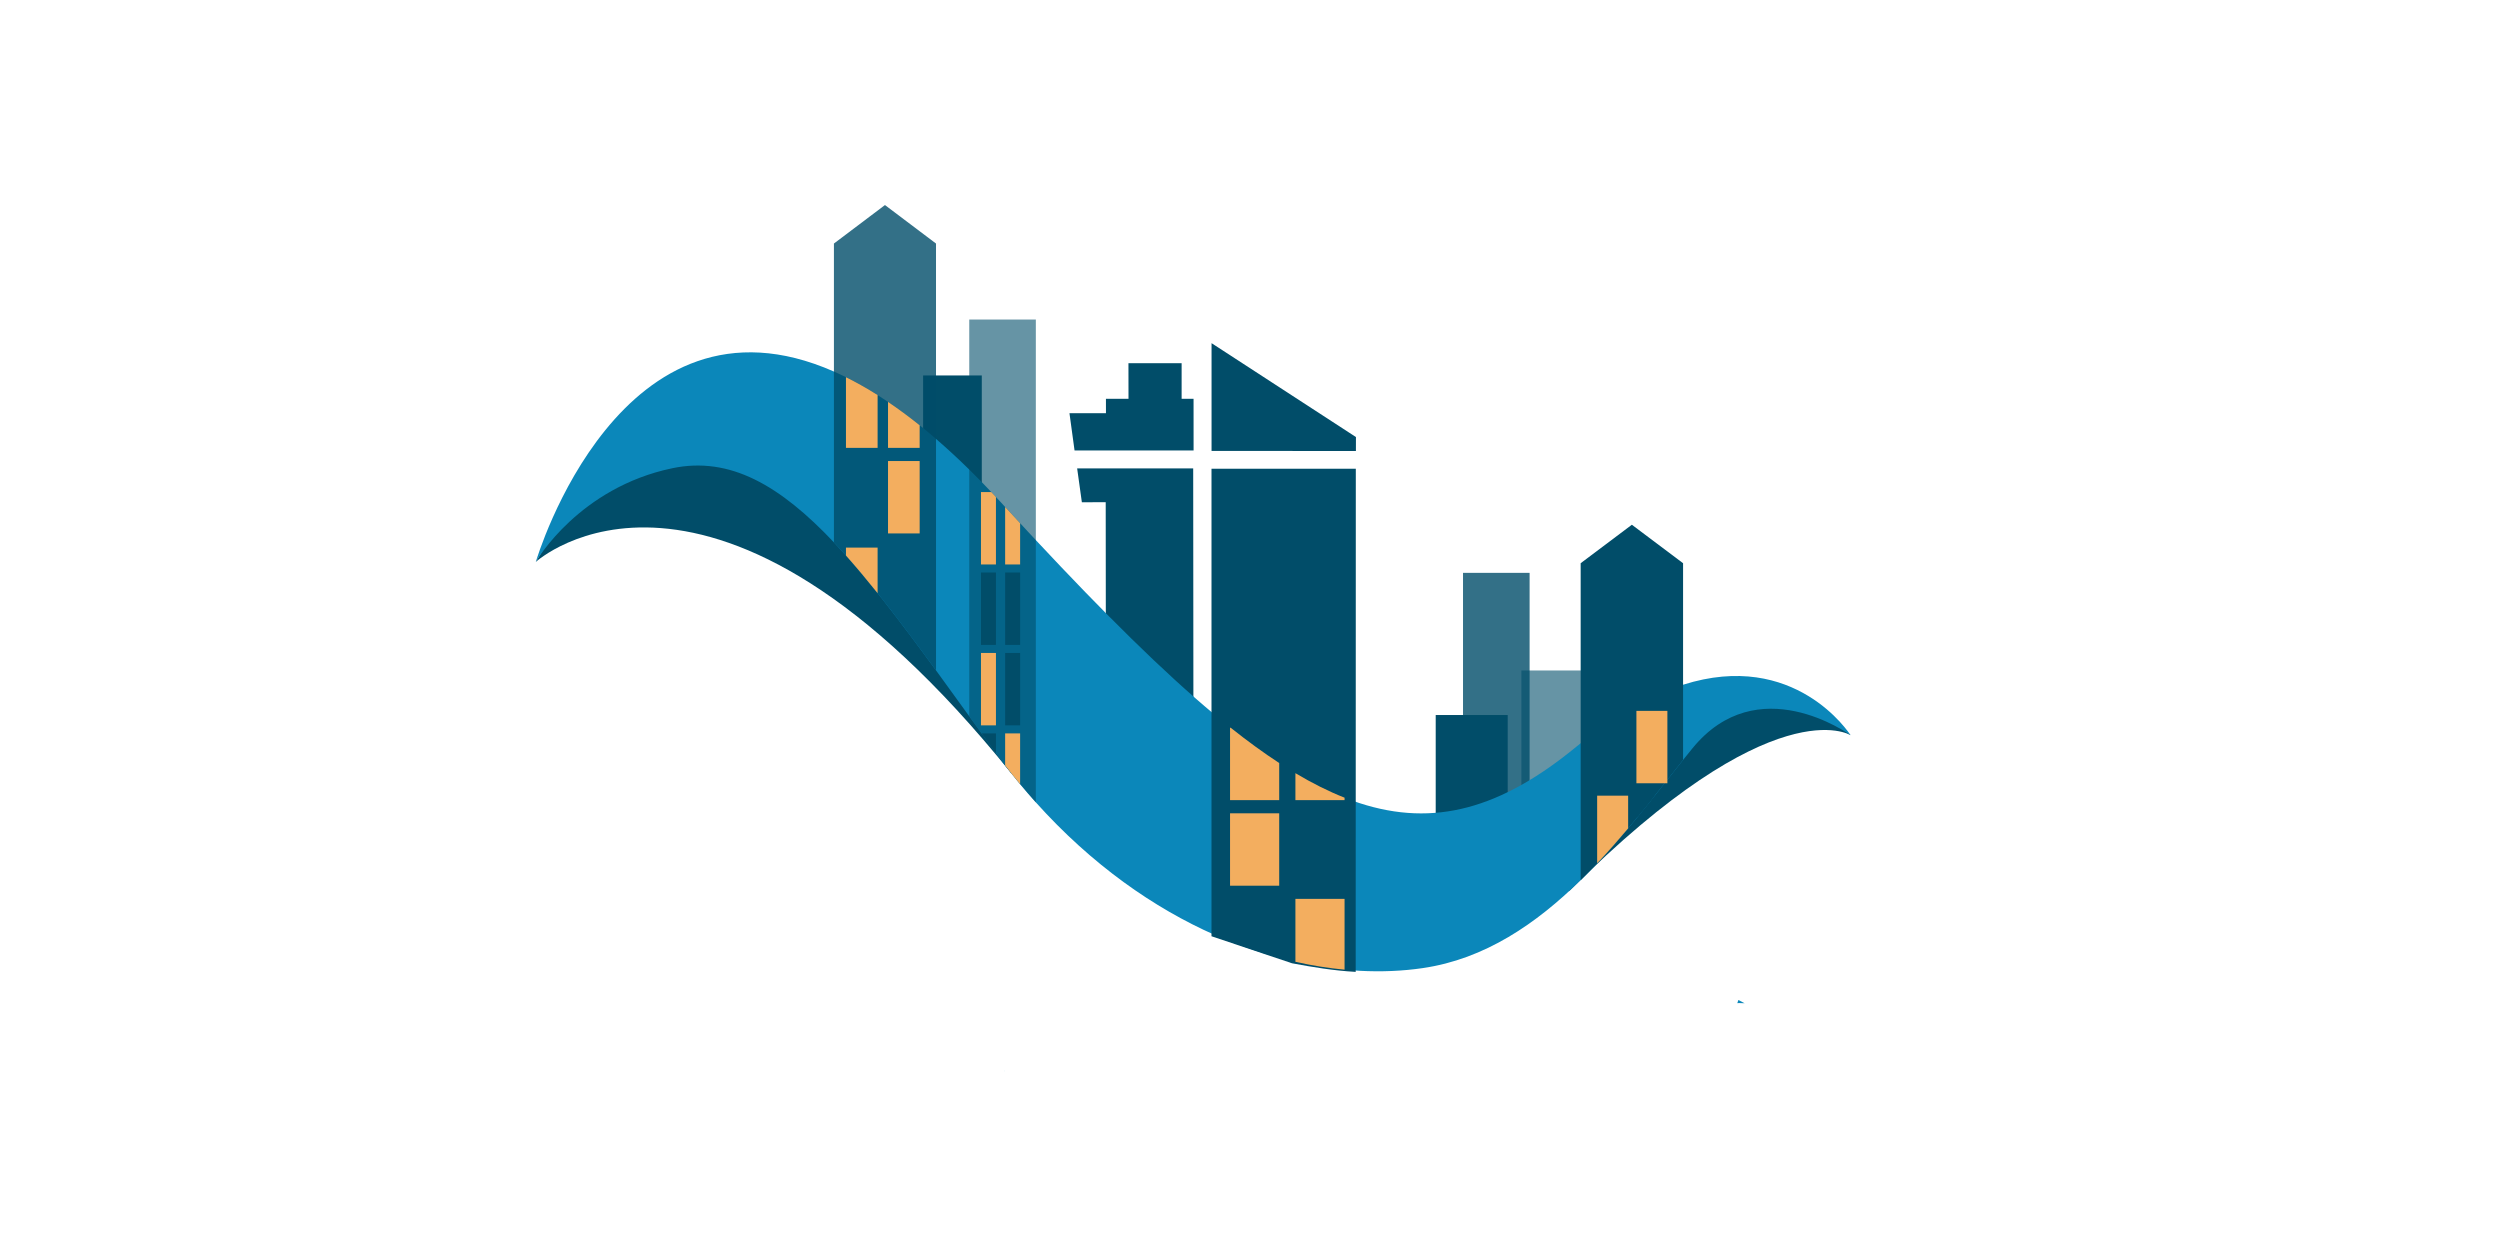 <svg xmlns="http://www.w3.org/2000/svg" xmlns:xlink="http://www.w3.org/1999/xlink" width="800" viewBox="0 0 600 300" height="400" preserveAspectRatio="xMidYMid meet"><path fill="#014d69" d="M 367.105 137.484 L 367.105 195.195 L 351.125 195.195 L 351.125 137.484 L 367.105 137.484 " fill-opacity="0.8" fill-rule="nonzero"></path><path fill="#014d69" d="M 382.406 188.957 L 365.133 188.957 L 365.133 160.914 L 382.406 160.914 L 382.406 188.957 " fill-opacity="0.6" fill-rule="nonzero"></path><path fill="#014d69" d="M 361.848 199.648 L 344.57 199.648 L 344.57 171.605 L 361.848 171.605 L 361.848 199.648 " fill-opacity="1" fill-rule="nonzero"></path><path fill="#014d69" d="M 235.629 130.629 L 221.547 130.629 L 221.547 90.109 L 235.629 90.109 L 235.629 130.629 " fill-opacity="1" fill-rule="nonzero"></path><path fill="#014d69" d="M 444.137 176.453 C 444.137 176.453 425.805 164.586 376.598 213.867 L 376.598 199.648 L 410.367 166.34 L 430.477 168.043 L 441.133 173.363 L 444.137 176.453 " fill-opacity="1" fill-rule="nonzero"></path><path fill="#014d69" d="M 286.367 112.41 L 258.516 112.41 L 259.648 120.547 L 265.371 120.523 L 265.395 147.375 L 265.461 153.973 L 285.98 172.305 L 286.414 167.262 Z M 286.367 112.41 " fill-opacity="1" fill-rule="nonzero"></path><path fill="#014d69" d="M 128.59 134.867 C 128.59 134.867 170.762 96.293 242.738 185.629 L 249.086 156.105 L 161.496 98.066 L 139.387 116.41 L 128.59 134.867 " fill-opacity="1" fill-rule="nonzero"></path><path fill="#0b87ba" d="M 444.133 176.449 C 443.703 176.141 421.805 160.41 406.164 179.629 C 405.43 180.523 404.691 181.453 403.938 182.387 C 402.707 183.93 401.453 185.523 400.172 187.137 C 399.953 187.426 399.727 187.703 399.508 187.98 L 399.5 187.988 C 398.723 188.973 397.941 189.965 397.145 190.965 C 395.773 192.691 394.371 194.441 392.934 196.188 C 392.215 197.062 391.492 197.934 390.754 198.805 C 388.371 201.637 385.898 204.457 383.316 207.195 C 382.027 208.57 380.703 209.918 379.359 211.238 C 368.738 221.664 356.367 230.188 341.406 232.352 C 336.656 233.047 331.578 233.277 326.273 232.988 C 324.152 232.879 321.992 232.688 319.797 232.398 C 319.312 232.34 318.824 232.277 318.336 232.203 C 317.504 232.086 316.672 231.953 315.832 231.812 C 315.477 231.754 315.117 231.688 314.766 231.621 C 314.047 231.492 313.332 231.348 312.609 231.207 L 311.637 230.996 C 311.391 230.945 311.148 230.895 310.898 230.836 C 304.605 229.41 298.133 227.297 291.633 224.43 C 276.941 217.941 262.074 207.578 248.602 192.57 C 247.332 191.156 246.078 189.699 244.832 188.207 C 243.621 186.738 242.422 185.25 241.234 183.711 C 240.496 182.746 239.758 181.766 239.027 180.766 C 238.855 180.535 238.688 180.305 238.52 180.066 C 237.531 178.711 236.555 177.359 235.59 176.02 C 234.586 174.629 233.598 173.262 232.621 171.91 C 229.875 168.113 227.223 164.43 224.641 160.891 C 215.801 148.781 207.82 138.305 200.141 130.172 C 187.25 116.52 175.203 109.469 161.348 112.375 C 139.078 117.027 128.906 134.316 128.594 134.859 C 128.855 133.953 148.988 66.641 200.141 89.168 C 201.094 89.59 202.059 90.039 203.031 90.527 C 205.492 91.742 208.023 93.164 210.625 94.809 C 211.449 95.336 212.289 95.883 213.125 96.453 C 215.594 98.121 218.125 99.988 220.719 102.062 C 222.008 103.098 223.316 104.188 224.641 105.332 C 227.242 107.578 229.898 110.023 232.621 112.695 C 233.715 113.77 234.816 114.875 235.926 116.016 C 236.586 116.691 237.25 117.391 237.918 118.102 C 238.289 118.48 238.66 118.879 239.027 119.285 C 239.266 119.539 239.504 119.793 239.738 120.051 C 239.941 120.266 240.137 120.477 240.336 120.691 C 240.637 121.016 240.93 121.344 241.234 121.668 C 241.316 121.762 241.398 121.848 241.484 121.934 C 242.613 123.168 243.727 124.375 244.832 125.562 C 245.484 126.273 246.125 126.961 246.766 127.66 C 247.383 128.324 247.996 128.977 248.602 129.629 C 264.949 147.129 279.027 161.129 291.633 171.621 C 292.895 172.668 294.137 173.684 295.359 174.66 C 299.383 177.855 303.254 180.68 307.008 183.121 C 308.32 183.988 309.617 184.793 310.898 185.562 C 314.953 187.98 318.871 189.945 322.699 191.445 C 323.898 191.922 325.09 192.355 326.273 192.742 C 344.227 198.586 360.223 194.082 378.297 179.234 C 378.652 178.945 379.008 178.66 379.359 178.383 C 380.637 177.359 381.891 176.391 383.125 175.484 C 385.633 173.637 388.062 172.02 390.402 170.613 C 395.25 167.691 399.762 165.66 403.938 164.336 C 430.758 155.801 443.859 176.02 444.133 176.449 " fill-opacity="1" fill-rule="nonzero"></path><path fill="#014d69" d="M 325.395 112.496 L 290.762 112.496 L 290.758 224.699 L 310.098 231.191 C 315.066 232.121 320.086 232.953 325.367 233.254 Z M 325.395 112.496 " fill-opacity="1" fill-rule="nonzero"></path><path fill="#014d69" d="M 248.602 76.688 L 248.602 192.566 C 247.984 191.879 247.371 191.18 246.766 190.477 C 244.973 188.41 243.211 186.266 241.484 184.023 C 240.902 183.27 240.316 182.508 239.738 181.727 C 239.328 181.18 238.926 180.629 238.52 180.07 C 237.145 178.172 235.793 176.301 234.457 174.453 C 233.84 173.598 233.227 172.75 232.621 171.906 L 232.621 76.688 L 248.602 76.688 " fill-opacity="0.6" fill-rule="nonzero"></path><path fill="#014d69" d="M 403.938 135.172 L 403.938 182.387 C 396.727 191.426 388.727 202.062 379.359 211.242 L 379.359 135.172 L 391.648 125.938 L 403.938 135.172 " fill-opacity="1" fill-rule="nonzero"></path><path fill="#014d69" d="M 397.145 190.961 C 395.773 192.688 394.371 194.438 392.93 196.188 L 392.93 190.961 L 397.145 190.961 " fill-opacity="1" fill-rule="nonzero"></path><path fill="#014d69" d="M 390.562 170.609 L 390.562 187.984 L 383.125 187.984 L 383.125 175.48 C 385.633 173.633 388.059 172.02 390.398 170.609 L 390.562 170.609 " fill-opacity="1" fill-rule="nonzero"></path><path fill="#014d69" d="M 244.832 174.086 L 241.234 174.086 L 241.234 156.711 L 244.832 156.711 L 244.832 174.086 " fill-opacity="1" fill-rule="nonzero"></path><path fill="#014d69" d="M 239.027 176.02 L 239.027 180.762 C 238.855 180.531 238.688 180.301 238.52 180.07 C 237.531 178.707 236.555 177.355 235.59 176.02 L 239.027 176.02 " fill-opacity="1" fill-rule="nonzero"></path><path fill="#014d69" d="M 239.027 154.777 L 235.434 154.777 L 235.434 137.402 L 239.027 137.402 L 239.027 154.777 " fill-opacity="1" fill-rule="nonzero"></path><path fill="#014d69" d="M 244.832 154.777 L 241.234 154.777 L 241.234 137.402 L 244.832 137.402 L 244.832 154.777 " fill-opacity="1" fill-rule="nonzero"></path><path fill="#014d69" d="M 224.641 58.449 L 224.641 160.891 C 219.734 154.172 215.094 147.953 210.625 142.363 C 208.039 139.137 205.52 136.117 203.031 133.32 C 202.066 132.238 201.102 131.188 200.141 130.172 L 200.141 58.449 L 212.391 49.211 L 224.641 58.449 " fill-opacity="0.8" fill-rule="nonzero"></path><path fill="#f3ae5f" d="M 322.695 215.73 L 322.695 232.719 C 318.855 232.363 314.914 231.738 310.898 230.832 L 310.898 215.73 L 322.695 215.73 " fill-opacity="1" fill-rule="nonzero"></path><path fill="#f3ae5f" d="M 307.008 212.57 L 295.211 212.57 L 295.211 195.195 L 307.008 195.195 L 307.008 212.57 " fill-opacity="1" fill-rule="nonzero"></path><path fill="#f3ae5f" d="M 390.754 190.961 L 390.754 198.809 C 388.371 201.637 385.898 204.457 383.316 207.195 L 383.316 190.961 L 390.754 190.961 " fill-opacity="1" fill-rule="nonzero"></path><path fill="#f3ae5f" d="M 400.172 187.984 L 392.738 187.984 L 392.738 170.609 L 400.172 170.609 L 400.172 187.984 " fill-opacity="1" fill-rule="nonzero"></path><path fill="#f3ae5f" d="M 239.027 174.086 L 235.434 174.086 L 235.434 156.711 L 239.027 156.711 L 239.027 174.086 " fill-opacity="1" fill-rule="nonzero"></path><path fill="#f3ae5f" d="M 244.828 176.02 L 244.828 188.203 C 243.621 186.742 242.422 185.25 241.234 183.707 L 241.234 176.02 L 244.828 176.02 " fill-opacity="1" fill-rule="nonzero"></path><path fill="#f3ae5f" d="M 239.027 119.281 L 239.027 135.473 L 235.434 135.473 L 235.434 118.098 L 237.918 118.098 C 238.289 118.484 238.66 118.879 239.027 119.281 " fill-opacity="1" fill-rule="nonzero"></path><path fill="#f3ae5f" d="M 244.828 125.566 L 244.828 135.473 L 241.234 135.473 L 241.234 121.664 C 241.316 121.758 241.398 121.844 241.484 121.938 C 242.609 123.164 243.727 124.371 244.828 125.566 " fill-opacity="1" fill-rule="nonzero"></path><path fill="#f3ae5f" d="M 307.008 183.125 L 307.008 192.035 L 295.211 192.035 L 295.211 174.656 L 295.359 174.656 C 299.383 177.852 303.254 180.676 307.008 183.125 " fill-opacity="1" fill-rule="nonzero"></path><path fill="#f3ae5f" d="M 322.695 191.445 L 322.695 192.035 L 310.898 192.035 L 310.898 185.559 C 314.953 187.977 318.871 189.941 322.695 191.445 " fill-opacity="1" fill-rule="nonzero"></path><path fill="#f3ae5f" d="M 220.719 128.023 L 213.125 128.023 L 213.125 110.648 L 220.719 110.648 L 220.719 128.023 " fill-opacity="1" fill-rule="nonzero"></path><path fill="#f3ae5f" d="M 210.625 131.422 L 210.625 142.363 C 208.039 139.137 205.52 136.117 203.031 133.32 L 203.031 131.422 L 210.625 131.422 " fill-opacity="1" fill-rule="nonzero"></path><path fill="#f3ae5f" d="M 210.625 94.809 L 210.625 107.492 L 203.031 107.492 L 203.031 90.527 C 205.492 91.742 208.023 93.164 210.625 94.809 " fill-opacity="1" fill-rule="nonzero"></path><path fill="#f3ae5f" d="M 220.719 102.062 L 220.719 107.492 L 213.125 107.492 L 213.125 96.453 C 215.594 98.121 218.125 99.984 220.719 102.062 " fill-opacity="1" fill-rule="nonzero"></path><path fill="#0b87ba" d="M 417.215 240 C 417.129 240.258 417.035 240.508 416.949 240.762 C 417.102 240.758 417.258 240.734 417.414 240.734 C 417.871 240.734 418.289 240.754 418.703 240.781 C 418.203 240.523 417.707 240.266 417.215 240 Z M 241 256.949 C 240.988 256.969 240.977 256.992 240.965 257.016 C 240.977 257.059 240.988 257.105 241 257.148 Z M 241 256.949 " fill-opacity="1" fill-rule="nonzero"></path><path fill="#014d69" d="M 283.59 87.172 L 270.828 87.16 L 270.84 95.711 L 265.426 95.719 L 265.43 99.168 L 256.672 99.168 L 257.891 108.105 L 286.461 108.105 L 286.453 95.707 L 283.59 95.715 Z M 283.59 87.172 " fill-opacity="1" fill-rule="nonzero"></path><path fill="#014d69" d="M 290.773 82.359 L 290.773 108.219 L 325.418 108.242 L 325.426 104.891 Z M 290.773 82.359 " fill-opacity="1" fill-rule="nonzero"></path></svg>
